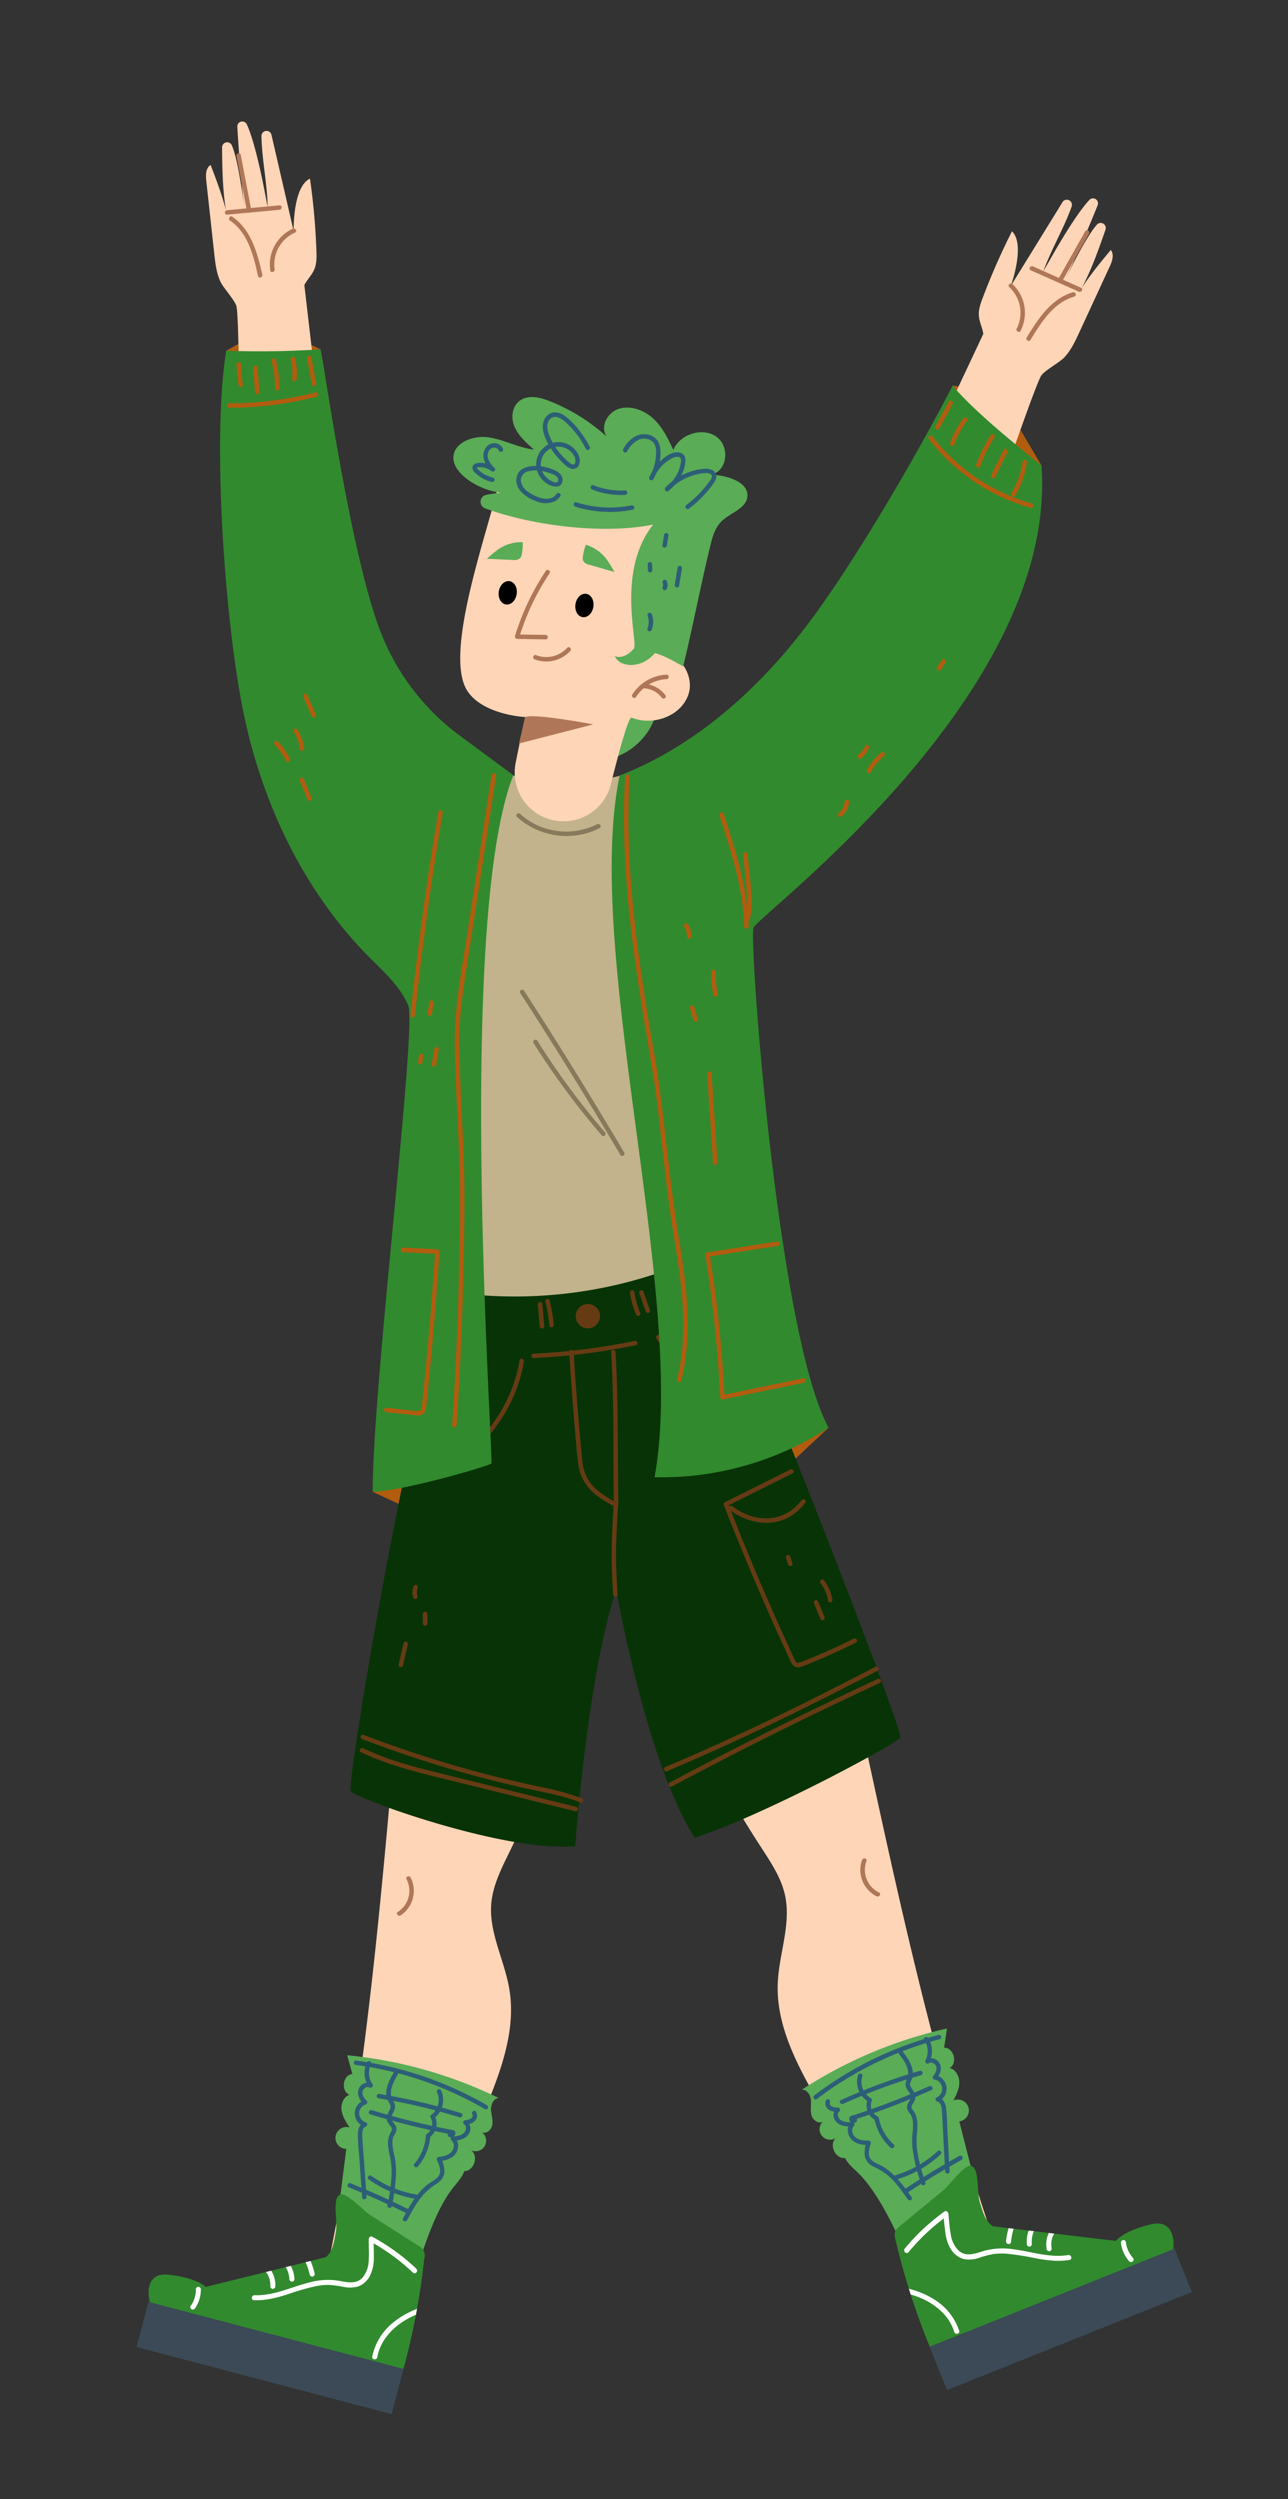 <?xml version="1.0" encoding="UTF-8"?> <svg xmlns="http://www.w3.org/2000/svg" xmlns:xlink="http://www.w3.org/1999/xlink" id="Слой_1" data-name="Слой 1" viewBox="0 0 548.93 1065"><rect x="0" y="0" width="548.93" height="1065" fill="#333333" stroke="none"/><defs><style>.cls-1{fill:none;}.cls-2{fill:#b25c0f;}.cls-3{fill:#fed5b7;}.cls-4{fill:#af7758;}.cls-5{fill:#5aac57;}.cls-6{fill:#318a2e;}.cls-7{fill:#3b4a56;}.cls-8{clip-path:url(#clip-path);}.cls-9{fill:#fff;}.cls-10{fill:#2d5e77;}.cls-11{fill:#c2b38c;}.cls-12{fill:#083306;}.cls-13{fill:#663b14;}.cls-14{clip-path:url(#clip-path-2);}.cls-15{fill:#87795b;}</style><clipPath id="clip-path"><path class="cls-1" d="M138.86,961.89c3.17-2.62,3.62-7.2,4.35-11.24s-1.92-14.84,2.13-15.53c2.74-.47,10,7.25,12.35,8.74l20.76,13.23a4.49,4.49,0,0,1,2.33,5.61,298.09,298.09,0,0,1-8.84,46.83l-108-28S60,967.88,72.27,969.38s15.32,5.18,15.32,5.18Z"></path></clipPath><clipPath id="clip-path-2"><path class="cls-1" d="M423.19,948.71c-3.48-2.2-4.48-6.69-5.71-10.62s.08-15-4-15.15c-2.77-.13-9,8.43-11.18,10.2l-19,15.69a6.16,6.16,0,0,0-1.59,1.71c-.66,1.25-.36,2.77,0,4.14a300.57,300.57,0,0,0,14.55,45.39L500,959s2.17-14.05-9.82-11.05-14.56,7-14.56,7Z"></path></clipPath></defs><polygon class="cls-2" points="353.1 608.41 306.1 652.34 196.96 653.47 158.85 635.73 239.11 604.59 353.1 608.41"></polygon><path class="cls-3" d="M173.71,685.08c-9.66,96.93-14.37,186.09-34.17,281.46-.68,3.29-11.37,14.26-9.48,17s5.32,3.54,8.49,4.19c9.61,2,15.32.81,24.94,2.78C176.3,959.69,193,932,205.84,901.09c7-17,14.25-35.09,11.26-53.24-2-12.4-8.8-24.18-7.72-36.7.68-7.83,4.38-15,7.82-22.09a436.6,436.6,0,0,0,38-118.41A190.39,190.39,0,0,1,203,638.48Z"></path><path class="cls-4" d="M175,800.08a12.55,12.55,0,0,1-4.27,16.16c-1,.64-2.19-.86-1.15-1.51a10.69,10.69,0,0,0,3.67-13.92c-.59-1.07,1.17-1.79,1.75-.73Z"></path><path class="cls-5" d="M144.5,940.09q1.53-12.18,3.08-24.35A4.67,4.67,0,1,1,149,906.6c-1.51-2.24-3-4.58-3.42-7.26s.81-5.77,3.35-6.69c-3.82-1.47-2.84-8.47,1.24-8.83q-1.1-4-2.2-8a188.5,188.5,0,0,1,64.61,18.24c-2.17.08-3.38,2.68-3.31,4.85s.89,4.33.56,6.49-2.64,4.25-4.54,3.19a4.49,4.49,0,0,1-4.52,7.72c3.36,2.39,1.26,8.91-2.87,8.88-.92,2.51-2.74,4.56-4.43,6.63-8,9.77-13.67,28-17.18,40.11-9.33-5.39-19.21-17.21-28.93-21.86Z"></path><path class="cls-6" d="M138.86,961.89c3.17-2.62,3.62-7.2,4.35-11.24s-1.92-14.84,2.13-15.53c2.74-.47,10,7.25,12.35,8.74l20.76,13.23a4.49,4.49,0,0,1,2.33,5.61,298.09,298.09,0,0,1-8.84,46.83l-108-28S60,967.88,72.27,969.38s15.32,5.18,15.32,5.18Z"></path><polygon class="cls-7" points="63.16 981.32 58.2 1000.16 166.9 1028.75 171.97 1009.49 62.73 980.76 63.16 981.32"></polygon><g class="cls-8"><path class="cls-9" d="M176.06,968.53a86.66,86.66,0,0,0-18.3-13.35l1.46-1.15c0,2.7.15,5.41.1,8.11a17.16,17.16,0,0,1-1.48,7.32,9.42,9.42,0,0,1-5,4.82,12.54,12.54,0,0,1-6.38.26,44.36,44.36,0,0,0-6.39-.84,27.41,27.41,0,0,0-5.85.61,116,116,0,0,0-12.12,3.55c-4.5,1.4-9.09,2.55-13.84,2.36-1.39-.05-1.13-2.19.25-2.14,8,.31,15.4-3.41,23-5.35a30.21,30.21,0,0,1,11.58-1c4,.55,8.63,2.23,11.65-1.42a12.11,12.11,0,0,0,2.4-7.22c.18-2.92,0-5.88,0-8.8,0-.7.66-1.59,1.46-1.15a88.48,88.48,0,0,1,18.8,13.63c1,.94-.29,2.67-1.29,1.72Z"></path><path class="cls-9" d="M115.21,974.18a9.35,9.35,0,0,0-3.68-7.87,1.08,1.08,0,0,1,1.29-1.72,11.56,11.56,0,0,1,4.52,9.84,1.07,1.07,0,0,1-1.19.94,1.09,1.09,0,0,1-.94-1.19Z"></path><path class="cls-9" d="M123.35,971.39a11.34,11.34,0,0,0-3.93-8.13,1.1,1.1,0,0,1-.21-1.51,1.08,1.08,0,0,1,1.5-.21,13.42,13.42,0,0,1,4.77,9.54,1.11,1.11,0,0,1-.91,1.22,1.09,1.09,0,0,1-1.22-.91Z"></path><path class="cls-9" d="M132,969.32a26.81,26.81,0,0,0-4-9.29,1.07,1.07,0,1,1,1.7-1.31A29.33,29.33,0,0,1,134.13,969a1.08,1.08,0,0,1-2.13.31Z"></path><path class="cls-9" d="M81.38,982.51a12,12,0,0,0,2.08-7,1.09,1.09,0,0,1,1.19-1,1.11,1.11,0,0,1,.95,1.19,13.94,13.94,0,0,1-2.5,8,1.08,1.08,0,1,1-1.72-1.29Z"></path><path class="cls-9" d="M158.65,1004.25a25,25,0,0,1,9.17-14.72c4.79-3.91,10.62-6.22,16.53-7.85,3.47-.95,7-1.68,10.51-2.4,1.36-.28,1.66,1.85.31,2.13-11.11,2.28-23.46,4.94-30.62,14.59a20.24,20.24,0,0,0-3.76,8.5c-.24,1.36-2.38,1.12-2.14-.25Z"></path></g><path class="cls-10" d="M158.1,879.66a8.43,8.43,0,0,0,.71,8.59,1,1,0,0,1-1.34,1.33c-1-.63-2.37.27-2.79,1.2-.69,1.54.4,3.33,1.52,4.35a1,1,0,0,1-.22,1.62,4,4,0,0,0,0,7.69,1,1,0,0,1,0,1.75c-1.66.54-1.66,2.82-1.58,4.26.15,2.85.4,5.7.6,8.55q.62,8.58,1.22,17.17c.09,1.22-1.8,1.46-1.88.24q-.68-9.37-1.34-18.75a79.62,79.62,0,0,1-.5-8.44c.07-1.92.73-4.12,2.75-4.79v1.76a5.89,5.89,0,0,1,0-11.19c-.07.54-.15,1.08-.22,1.63-1.86-1.69-3.28-4.54-1.9-7a4,4,0,0,1,5.5-1.59l-1.33,1.33a10.36,10.36,0,0,1-.94-10.5c.53-1.1,2.28-.35,1.74.75Z"></path><path class="cls-10" d="M169.54,884.08c-1.93,3.2-4.2,7.41-2.09,11a5.05,5.05,0,0,1,.93,2.45,5.2,5.2,0,0,1-.56,2.25c-.57,1.25-1.61,2.57-.74,3.92s2.15,2.36,1.87,4.09a10.32,10.32,0,0,1-1.16,2.5,6.88,6.88,0,0,0-.55,2.79,25.58,25.58,0,0,0,.83,5.49,34,34,0,0,1,.73,6.28A74.59,74.59,0,0,1,167,940.08c-.23,1.2-2.11.93-1.88-.27a78.58,78.58,0,0,0,1.79-13.73,32.32,32.32,0,0,0-.64-6.73,35.6,35.6,0,0,1-.92-5.62,9.47,9.47,0,0,1,1.29-5.25,1.68,1.68,0,0,0,.06-2.08,23.36,23.36,0,0,1-1.48-2.06c-.79-1.51-.27-3,.44-4.44a6.26,6.26,0,0,0,.79-2c.12-.93-.56-1.67-1-2.45-2.18-4.17.39-9,2.55-12.57.63-1,2.13.13,1.5,1.16Z"></path><path class="cls-10" d="M171.75,945.34c2.46-4.66,5-9.4,8.88-13.07a21,21,0,0,1,3-2.35,13.25,13.25,0,0,0,3.08-2.32c1.74-2.11.46-5-.52-7.17a1,1,0,0,1,.76-1.3c2-.18,4.33-.68,5.65-2.37,1-1.3,1.21-3.5-.2-4.59a1,1,0,0,1,.47-1.69c1.7-.17,3.83-.37,5-1.74.72-.82,1.15-2.72,0-3.39a1,1,0,0,1,.26-1.81,5.93,5.93,0,0,0,2.6-.79c.47-.35,1-1.12.6-1.71-.67-1,.84-2.18,1.5-1.16a3.15,3.15,0,0,1-.29,3.76c-1,1.23-2.67,1.55-4.18,1.78.09-.6.17-1.21.26-1.81a4.06,4.06,0,0,1,1.21,5.65c-1.34,2.34-4.3,2.86-6.75,3.1.15-.56.31-1.12.46-1.69,2.06,1.61,2.17,4.61.88,6.74-1.49,2.47-4.56,3.36-7.27,3.6.26-.43.51-.87.76-1.31a12.21,12.21,0,0,1,1.49,6.12,6.56,6.56,0,0,1-3.31,4.74,28.25,28.25,0,0,0-5,4,33.31,33.31,0,0,0-3.87,5c-1.35,2.11-2.53,4.32-3.69,6.53-.57,1.08-2.32.34-1.75-.75Z"></path><path class="cls-10" d="M188,890.83a9.81,9.81,0,0,1-3.07,11.9l.18-1.33a7.16,7.16,0,0,1-2.08,9.45l.36-.62a22.57,22.57,0,0,1-5.29,13c-.79.94-2.29-.23-1.5-1.16a20.75,20.75,0,0,0,4.78-10.71,12.59,12.59,0,0,1,.13-1.39c.12-.51.5-.68.87-1a4.92,4.92,0,0,0,1.37-1.85,5.2,5.2,0,0,0-.15-4.57,1,1,0,0,1,.18-1.33,7.91,7.91,0,0,0,2.47-9.67c-.53-1.1,1.23-1.82,1.75-.72Z"></path><path class="cls-10" d="M158.51,899.24a331.93,331.93,0,0,0,33.17,8.24c.64.13,1.66.13,2.11.65a1.5,1.5,0,0,1,.2,1.51,2,2,0,0,1-2.63,1c-1.05-.59-.32-2.35.75-1.75,0,0,.12.07.1,0s0,0,0,0a.8.8,0,0,0,0,.4l.61.36A339.26,339.26,0,0,1,157.76,901c-1.16-.36-.41-2.1.75-1.75Z"></path><path class="cls-10" d="M161.38,892.27a255.25,255.25,0,0,1,35.16,8.24c1.16.36.41,2.1-.75,1.74a252.91,252.91,0,0,0-34.68-8.1,1,1,0,0,1,.27-1.88Z"></path><path class="cls-10" d="M151.61,878.07a150.77,150.77,0,0,1,44.36,13q5.88,2.76,11.5,6c1.05.61.31,2.36-.75,1.74a149.3,149.3,0,0,0-42.59-16.65q-6.34-1.4-12.79-2.25a1,1,0,0,1,.27-1.88Z"></path><path class="cls-10" d="M149.4,930.36q12.84,5.21,25.25,11.36c1.09.54.35,2.29-.75,1.74q-12.4-6.15-25.25-11.36c-1.13-.45-.38-2.2.75-1.74Z"></path><path class="cls-10" d="M158.33,927.23a45.23,45.23,0,0,0,19.11,7.92,1,1,0,0,1-.28,1.88,47.25,47.25,0,0,1-20-8.31c-1-.71.18-2.21,1.17-1.49Z"></path><polygon class="cls-2" points="136.64 148.88 115.38 138.84 96.42 149.46 112.01 151.41 136.64 148.88"></polygon><polygon class="cls-2" points="443.91 198.44 425.68 167.55 406.02 164.28 416.99 184.51 443.91 198.44"></polygon><path class="cls-3" d="M137.37,187.29c-7.77,3.4-19.78,8.06-28.2,7-2.26-.28-4.73-.87-6-2.74-1-1.43-1-3.28-1.05-5-.09-7.92-.26-53.18-1.42-56.31-1.05-2.84-5.54-7.55-6.79-10.3-1.71-3.73-2.17-7.89-2.61-12L87.92,77.15c-.27-2.49-.29-5.52,1.83-6.86,3.27,8.38,6.38,17,7.7,24.59-2.55-9.37-2.74-22.39-2.8-32.1a2.17,2.17,0,0,1,4.16-.84c3.16,7.27,5.52,28.63,5.52,28.63s-2-16.06-3.19-36.56a2.13,2.13,0,0,1,4.06-1c4.74,10.44,8.9,36.18,8.87,35-.2-9.79-2.43-20-2.64-29.83V58a2.16,2.16,0,0,1,4.27-.52l9.41,40.8c.08-.06-.39-18.69,7-22.15A290.1,290.1,0,0,1,134.86,107c.09,2.62.13,5.34-.89,7.76s-3,4.34-4.26,6.69Z"></path><path class="cls-4" d="M124.77,97.47a16.76,16.76,0,0,0-9.56,17.81c.2,1.2,2,.69,1.83-.51a14.87,14.87,0,0,1,8.69-15.66c1.12-.49.16-2.12-1-1.64Z"></path><path class="cls-4" d="M96.78,91.48l22.36-2.08c1.21-.12,1.22-2,0-1.9L96.78,89.58c-1.21.12-1.22,2,0,1.9Z"></path><path class="cls-4" d="M100.76,66.49l4.47,23.43c.23,1.2,2.06.69,1.83-.51Q104.82,77.69,102.6,66c-.23-1.2-2.06-.69-1.84.51Z"></path><path class="cls-4" d="M98.05,94c7.71,5.29,10,15,11.91,23.59.27,1.19,2.1.69,1.83-.5-2.07-9.13-4.6-19.12-12.79-24.73-1-.69-2,1-1,1.64Z"></path><path class="cls-3" d="M390.91,202.19c6.28,5.7,16.18,14,24.48,15.66,2.24.45,4.77.68,6.59-.69,1.38-1,2-2.77,2.59-4.4,2.62-7.48,17.24-50.31,19.34-52.91,1.9-2.36,7.66-5.38,9.73-7.59,2.8-3,4.57-6.78,6.29-10.5l13-28.14c1.06-2.27,2.05-5.14.47-7.09-5.77,6.9-11.46,14-15.16,20.84,5.41-8.06,9.75-20.33,12.91-29.51a2.16,2.16,0,0,0-3.66-2.13c-5.33,5.88-14.39,25.36-14.39,25.36s7.07-14.56,14.71-33.62a2.14,2.14,0,0,0-3.52-2.29c-7.82,8.39-20,31.44-19.58,30.3,3.32-9.21,8.72-18.21,12-27.42l0-.08a2.16,2.16,0,0,0-3.87-1.86l-22,35.66c0-.09,6.34-17.59.45-23.22a290.78,290.78,0,0,0-12.47,28.37c-.93,2.45-1.83,5-1.64,7.63s1.5,5.09,1.9,7.71Z"></path><path class="cls-4" d="M430.16,122.39A14.86,14.86,0,0,1,433.31,140c-.57,1.08,1.06,2,1.64,1a16.77,16.77,0,0,0-3.45-19.93c-.9-.82-2.25.52-1.34,1.34Z"></path><path class="cls-4" d="M460.77,122.65l-20.53-9.12c-1.1-.49-2.07,1.14-1,1.64l20.53,9.12c1.11.49,2.08-1.14,1-1.64Z"></path><path class="cls-4" d="M462.59,98.4l-11.72,20.78a1,1,0,0,0,1.64,1q5.87-10.4,11.72-20.78a1,1,0,0,0-1.64-1Z"></path><path class="cls-4" d="M457.55,124.46c-9.53,2.7-15.12,11.42-20,19.39-.64,1,1,2,1.64,1,4.58-7.52,9.83-16,18.85-18.51a1,1,0,0,0-.51-1.83Z"></path><path class="cls-11" d="M208.67,558.45A388.41,388.41,0,0,0,299.21,560c3.55-61.05-.59-154.52-7.15-215.32-.17-1.53-.4-3.2-1.52-4.25S284,329.16,282.66,329c-15.91-1.76-27.83,6.57-43.74,4.82-2.32-.25-4.76-.5-6.94.35-2.35.92-15.55-5.78-17.14-3.83-15.61,19.18-20.09,47.82-26.75,71.63-2.78,10-3.83,20.39-4.19,30.75-1.07,31.32,6.8,95,18,124.26Z"></path><path class="cls-3" d="M354.46,678.32c21.54,95,37.21,182.89,68.62,275.09,1.09,3.18,13,12.75,11.52,15.74s-4.84,4.17-7.92,5.21c-9.29,3.13-15.1,2.69-24.4,5.83-16.52-29-36.53-54.51-53.06-83.55-9.1-16-18.48-33.06-17.75-51.44.5-12.56,5.75-25.08,3.13-37.38-1.63-7.68-6.19-14.37-10.48-21a436.69,436.69,0,0,1-52.28-112.81,190.78,190.78,0,0,0,47.81-38.36Z"></path><path class="cls-12" d="M190.19,554.19c-18.84,63.17-42.34,205.66-40.75,209,1.48,3.08,66.37,26.5,95.71,23.5,2.32-29.71,7.95-80.85,17.46-109.09,5.58,29.69,17.24,80,33.44,105.51,28.79-9.11,86.76-40.36,87.71-42.76,1.1-2.78-52.43-141.64-81.17-206.86a191.84,191.84,0,0,1-99.88,18.27Z"></path><path class="cls-5" d="M280.48,299.39c-.89,13.08-12.83,24.44-25.92,24.68q3.1-22,6.23-44Z"></path><path class="cls-3" d="M212.94,204.28c-3.83,19.13-24.31,73.55-13.85,90,6.66,10.47,25,11.32,24.74,11.28-1.29,5.88-2.72,12.83-4,19.21a20.8,20.8,0,0,0,40.58,9.15c3.36-13.48,7.46-28.65,8.79-28.11,9.08,3.7,21.21-.63,24.24-10s-6.34-20.73-15.79-18.1l13.5-57.35c-26.7-5.92-45.78-11.23-72.79-15.51Z"></path><path class="cls-4" d="M284.1,287.49A18.43,18.43,0,0,0,269.45,296c-.65,1,1,2,1.64,1a16.46,16.46,0,0,1,13-7.6c1.21-.05,1.22-1.95,0-1.89Z"></path><path class="cls-4" d="M283.63,296.32a11.93,11.93,0,0,0-9.13-4.88c-1.22,0-1.22,1.86,0,1.9a9.87,9.87,0,0,1,7.49,3.94,1,1,0,0,0,1.3.34,1,1,0,0,0,.34-1.3Z"></path><path class="cls-4" d="M232.59,243.32a107.19,107.19,0,0,0-13.12,27.74,1,1,0,0,0,.91,1.2l12.4.21a1,1,0,0,0,0-1.9l-12.4-.21.92,1.2a104.87,104.87,0,0,1,12.93-27.28c.68-1-1-2-1.64-1Z"></path><path class="cls-4" d="M223.83,305.58c3.56-1.72,29,3.11,29,3.11l-31.62,8.14Z"></path><path class="cls-4" d="M241.71,276.09a12.14,12.14,0,0,1-13.5,3,1,1,0,0,0-.51,1.84,14,14,0,0,0,15.35-3.52c.81-.91-.52-2.25-1.34-1.34Z"></path><path class="cls-5" d="M208.29,186.39c6.59,1,12.63,4.41,19.25,5.19-3.29-2.9-6.68-6-8.32-9.89s-.94-9,2.78-11.26,8.61-1,12.7.69A80.49,80.49,0,0,1,258.52,186c-2.9-4.3.44-10.46,5.56-11.89s10.86.91,14.65,4.56,6.06,8.42,8.24,13.07c2.56-6.37,11.78-9.79,17.93-5.92s5.45,14.4-1.49,16.43c6.78.42,15.9,3.26,15.08,9.56-.66,5-7.24,6.72-10.93,10.3-2.94,2.86-4,6.95-4.93,10.84-3.95,16.29-7.5,34.68-11.45,51-3.63-1.9-7.89-4.57-12.08-5.64l-.28.33c-3.12,3.63-8.31,5.73-12.86,4.26a6.08,6.08,0,0,1-3.95-3.29c2.91,1.17,6.16-.82,8.13-3.25s-7.67-32.68,8.23-52.83c-20.36,4.19-50.51.81-71.54-6.86a3,3,0,0,1,.34-5.77,43.9,43.9,0,0,1,6.39-.89,31.35,31.35,0,0,1-14.7-6c-3.05-2.33-5.77-5.61-5.63-9.25C193.47,188.56,201.7,185.43,208.29,186.39Z"></path><path d="M245.27,257.4c-.45,2.74.88,5.24,3,5.58s4.15-1.6,4.6-4.34-.88-5.24-3-5.58S245.72,254.66,245.27,257.4Z"></path><path d="M212.59,252c-.45,2.74.88,5.24,3,5.58s4.15-1.6,4.6-4.34-.88-5.24-3-5.58S213,249.3,212.59,252Z"></path><path class="cls-5" d="M211.76,234.54c-1.48,1.12-2.9,2.32-4.26,3.58l11.18.5a3.78,3.78,0,0,0,3-.75,3.43,3.43,0,0,0,.7-1.69,22,22,0,0,0,.39-5.12A17,17,0,0,0,211.76,234.54Z"></path><path class="cls-5" d="M259,239c1,1.53,2,3.12,2.89,4.75l-10.76-3.1a3.78,3.78,0,0,1-2.6-1.66,3.44,3.44,0,0,1-.12-1.83,21.94,21.94,0,0,1,1.27-5A17,17,0,0,1,259,239Z"></path><path class="cls-10" d="M293.52,216.84a49.38,49.38,0,0,0,6.9-6.26q1.56-1.72,2.94-3.59c.89-1.19,2-2.56,1.93-4.14-.18-2.69-3.29-3.26-5.45-3.06a26,26,0,0,0-8.38,2.29,25.64,25.64,0,0,0-7.86,5.67c-.7.75.25,2.16,1.16,1.49,4-3,7.15-7.88,7.38-13,.12-2.61-2-3.81-4.39-3.44s-4.44,2-6.13,3.53a19.81,19.81,0,0,0-4.93,7.16c-.42,1,1.21,1.65,1.73.73a22.72,22.72,0,0,0,2.67-7.18,16.82,16.82,0,0,0,0-7.37c-1.26-4.48-6.51-5.72-10.34-3.72a13,13,0,0,0-5.12,5.44c-.59,1.07,1.05,2,1.64,1a10.64,10.64,0,0,1,5-5,5.6,5.6,0,0,1,5.84.82c1.87,1.74,1.61,5,1.33,7.26a20.88,20.88,0,0,1-2.65,7.85l1.74.73a17,17,0,0,1,8.21-8.94c1.36-.6,3.61-.9,3.51,1.18a14.47,14.47,0,0,1-1.81,5.94,16.23,16.23,0,0,1-4.63,5.42l1.15,1.49A24,24,0,0,1,297.59,202a15,15,0,0,1,3.4-.4c.74,0,1.9.16,2.28.9.56,1.09-.87,2.58-1.46,3.38-.8,1.07-1.66,2.11-2.55,3.11a46.62,46.62,0,0,1-6.7,6.17c-1,.72,0,2.37,1,1.64Z"></path><path class="cls-10" d="M288.8,241.81c-.4,2.45-.81,4.9-1.21,7.34a1,1,0,0,0,.67,1.17.94.94,0,0,0,1.16-.66q.61-3.67,1.21-7.34a1,1,0,0,0-.66-1.17,1,1,0,0,0-1.17.66Z"></path><path class="cls-10" d="M282.42,248.5l.05.11-.09-.22a3,3,0,0,1,.2.78l0-.25a3.66,3.66,0,0,1,0,.81l0-.25a3.25,3.25,0,0,1-.2.74l.1-.23s0,0,0,.08a.94.94,0,0,0,1.07,1.39.92.92,0,0,0,.57-.43,4,4,0,0,0,0-3.49,1,1,0,0,0-.57-.44,1,1,0,0,0-1.17.67,1,1,0,0,0,.1.73Z"></path><path class="cls-10" d="M276.06,240.46c0,.84.06,1.69.08,2.53a1,1,0,0,0,.28.67A.95.95,0,0,0,278,243c0-.84-.05-1.69-.08-2.53a1,1,0,0,0-.28-.67.95.95,0,0,0-1.62.67Z"></path><path class="cls-10" d="M283.05,227.8l-.72,4.4a1,1,0,0,0,.66,1.17,1,1,0,0,0,1.17-.66l.72-4.41a.95.95,0,0,0-1.83-.5Z"></path><path class="cls-10" d="M276,262.31a9,9,0,0,1,.38,1.44,8.69,8.69,0,0,1,.09,1.33,7.5,7.5,0,0,1-.55,2.76,1,1,0,0,0,.66,1.17,1,1,0,0,0,1.17-.66,9.55,9.55,0,0,0,.08-6.54,1,1,0,0,0-1.17-.67,1,1,0,0,0-.66,1.17Z"></path><path class="cls-10" d="M269.13,215.37a47.26,47.26,0,0,1-23.46-1.3c-1.16-.37-1.66,1.47-.5,1.83a49.13,49.13,0,0,0,24.46,1.3c1.2-.24.69-2.07-.5-1.83Z"></path><path class="cls-10" d="M266.41,209a32.19,32.19,0,0,1-13.52-2.22c-1.14-.44-1.64,1.39-.51,1.84a33.6,33.6,0,0,0,14,2.28c1.22-.06,1.22-2,0-1.9Z"></path><path class="cls-10" d="M214.46,191.39a4,4,0,0,0-3.52-2.5,4.42,4.42,0,0,0-4.07,2.15c-2.12,3.41,0,7.27,2.59,9.69l1.34-1.35a10,10,0,0,0-5.24-2.13c-1.44-.14-3.77,0-4.19,1.76a2.58,2.58,0,0,0,1,2.35,15.19,15.19,0,0,0,2.09,1.74,15,15,0,0,0,5.16,2.27c1.18.27,1.69-1.56.5-1.84a12.8,12.8,0,0,1-6.79-3.92l-.16-.19s0,.09,0,0,.47-.23.63-.26a6,6,0,0,1,1.89,0,7.67,7.67,0,0,1,3.7,1.56c.93.73,2.26-.49,1.34-1.35-1.8-1.69-3.59-4.15-2.61-6.74a2.7,2.7,0,0,1,2.15-1.85,2.18,2.18,0,0,1,2.29,1.1,1,1,0,0,0,1.17.67,1,1,0,0,0,.66-1.17Z"></path><path class="cls-10" d="M251.3,190.32a43.4,43.4,0,0,0-4.63-7.14,31.13,31.13,0,0,0-6-6c-2.13-1.51-4.93-2.18-7.12-.4s-2.52,4.61-2,7.14a23.4,23.4,0,0,0,3.54,7.63,30.91,30.91,0,0,0,5.23,6.07,7.77,7.77,0,0,0,3.36,2.19,2.68,2.68,0,0,0,2.74-1.12c1.23-1.76.63-4.17-.44-5.85a9.45,9.45,0,0,0-16.81,8.46,10.19,10.19,0,0,0,4.6,5.17c2,1,5,1.72,5.84-1,.77-2.55-1.37-4.33-3.47-5.19a20.85,20.85,0,0,0-8.59-1.73c-2.55.11-5.64.88-6.88,3.37a6.77,6.77,0,0,0,.88,7,15.32,15.32,0,0,0,6.56,4.5,10,10,0,0,0,8,.34,6.32,6.32,0,0,0,2.68-2.26c.69-1-.95-2-1.64-1-2.67,3.91-8.53,1.39-11.59-.57a7.12,7.12,0,0,1-3.49-4.56,3.8,3.8,0,0,1,2.79-4.43,13.1,13.1,0,0,1,7.08,0,27.35,27.35,0,0,1,3.3,1,5.06,5.06,0,0,1,2.34,1.5,1.64,1.64,0,0,1,.08,1.87c-.54.66-1.86,0-2.48-.24a8.25,8.25,0,0,1-3.94-3.84,7.63,7.63,0,0,1,2.51-9.56,7.5,7.5,0,0,1,9.64.93c1.1,1.1,2.14,2.74,1.79,4.37-.51,2.37-3-.2-3.85-1a28.51,28.51,0,0,1-7.26-10.46c-.85-2.19-1.42-5,.34-6.89s4.3-.64,6,.75a38.44,38.44,0,0,1,9.28,11.93c.56,1.08,2.2.12,1.64-1Z"></path><path class="cls-13" d="M272.44,551c.91,2.61,1.83,5.22,2.74,7.82a1,1,0,0,0,1.17.67,1,1,0,0,0,.66-1.17q-1.36-3.92-2.74-7.82a1,1,0,0,0-1.17-.67,1,1,0,0,0-.66,1.17Z"></path><path class="cls-13" d="M268.48,551a38.49,38.49,0,0,0,2.57,9.11,1,1,0,0,0,1.17.66,1,1,0,0,0,.66-1.16,38.44,38.44,0,0,1-2.57-9.12.94.94,0,0,0-1.16-.66,1,1,0,0,0-.67,1.17Z"></path><path class="cls-13" d="M232.37,554.5a56.12,56.12,0,0,1,1.71,10.06.95.95,0,1,0,1.89,0A59.08,59.08,0,0,0,234.2,554a1,1,0,0,0-1.83.51Z"></path><path class="cls-13" d="M229.21,555.78q.4,4.72.83,9.43a1,1,0,0,0,.94.95,1,1,0,0,0,1-.95q-.41-4.71-.83-9.43a1,1,0,0,0-.94-.95,1,1,0,0,0-.95.95Z"></path><path class="cls-13" d="M260.48,576.23c1,16.85.93,33.73,1,50.6q0,7.21.16,14.44c.47-.28.95-.55,1.43-.82a41.58,41.58,0,0,1-9.39-6.21,17.54,17.54,0,0,1-5.3-10.23c-.39-2.51-.55-5.07-.79-7.6s-.46-5-.68-7.54c-.46-5.13-.87-10.27-1.26-15.41q-.65-8.65-1.17-17.32c-.07-1.21-2-1.22-1.9,0q1,15.92,2.34,31.79c.46,5.2.82,10.44,1.49,15.62a19.65,19.65,0,0,0,5,11.09c3,3.22,6.87,5.42,10.7,7.45a1,1,0,0,0,1.43-.82c-.29-16.88-.1-33.75-.59-50.62q-.21-7.21-.61-14.42c-.07-1.22-2-1.22-1.9,0Z"></path><path class="cls-13" d="M270.54,571.4A278.68,278.68,0,0,1,237,576.22c-3.2.26-6.4.46-9.6.62-1.22,0-1.23,1.95,0,1.89a281.83,281.83,0,0,0,34-3.69c3.21-.54,6.42-1.15,9.61-1.81,1.2-.24.69-2.07-.5-1.83Z"></path><path class="cls-13" d="M261.48,641.39c-.44,9.2-1.07,18.37-.71,27.58.14,3.5.33,7,.52,10.5.06,1.21,2,1.22,1.9,0-.29-5.32-.61-10.64-.67-16,0-3.87.13-7.74.33-11.61q.27-5.25.53-10.5c.05-1.22-1.85-1.22-1.9,0Z"></path><path class="cls-13" d="M374,715.52q-17.54,8.13-34.9,16.63t-34.39,17.33q-9.68,5-19.3,10.14c-1.08.57-.12,2.21,1,1.64q17.06-9.1,34.31-17.82t34.55-17q9.84-4.71,19.73-9.29c1.11-.51.14-2.15-1-1.64Z"></path><path class="cls-13" d="M247.75,766.23a113.21,113.21,0,0,0-18-4.87q-9.27-2-18.46-4.25-18.31-4.61-36.26-10.6-10.14-3.39-20.13-7.23c-1.14-.44-1.64,1.4-.51,1.83q17.71,6.79,35.91,12.21t36.6,9.37c6.87,1.48,13.81,2.8,20.38,5.37,1.14.44,1.63-1.39.5-1.83Z"></path><circle class="cls-13" cx="250.55" cy="560.86" r="5.18" transform="translate(-277.98 247.83) rotate(-35.29)"></circle><path class="cls-13" d="M221.44,579.66a63,63,0,0,1-11.27,26.76,66.1,66.1,0,0,1-21.72,19.18,60.59,60.59,0,0,1-15.32,5.87c-1.19.28-.68,2.11.51,1.83a64.74,64.74,0,0,0,26.56-13.44,67.91,67.91,0,0,0,18.14-23.65,62.62,62.62,0,0,0,4.93-16c.19-1.2-1.64-1.71-1.83-.51Z"></path><path class="cls-13" d="M279.75,570.25a88,88,0,0,0,16.61,19.64A89.51,89.51,0,0,0,317.88,604a88.49,88.49,0,0,0,13.59,5,1,1,0,0,0,.51-1.83A86.09,86.09,0,0,1,309,597a87.93,87.93,0,0,1-19.14-16.27,85.35,85.35,0,0,1-8.49-11.44c-.64-1-2.28-.08-1.64,1Z"></path><path class="cls-6" d="M263.79,330.59c31.11-12,57.13-34.8,77.71-61S390.79,193.94,406,164.29c8.66,10.56,27.3,25.51,37.89,34.15,6.92,97.47-120.34,191.07-122.76,196.91-2,4.85,10.25,173,32,213.06a130.93,130.93,0,0,1-74.17,21.1c14-76.58-30.49-222.69-14.9-299Z"></path><path class="cls-6" d="M161.48,267.36c-12.43-34.08-22.8-108.76-24.84-118.48q-20.08,1.29-40.23.58c-6.25,38.38-.38,118.4,7.82,156.41S130,380.31,157.4,407.94c6.26,6.31,13.18,12.41,16.6,20.61,3.76,9-15.4,164.06-15.15,207.18,13.92-.52,49.39-11,50.55-12.06S194,393.22,218.78,330.34l-24-17.72A100.14,100.14,0,0,1,161.48,267.36Z"></path><path class="cls-2" d="M266.43,331.05c-1.21,21-.06,42.06,2.29,62.95s5.91,41.59,9.38,62.31c1.79,10.65,2.83,21.45,4.1,32.16,1.3,11,2.41,22.13,4.17,33.1,3.11,19.47,6.79,39.27,3.64,59-.39,2.48-.9,4.95-1.51,7.4a1,1,0,0,0,1.83.5c4.94-19.83,2.35-40.39-.93-60.25-1.89-11.45-3.31-22.92-4.68-34.44-1.38-11.71-2.63-23.45-4.34-35.12-1.22-8.32-2.79-16.6-4.14-24.9-1.71-10.54-3.32-21.1-4.66-31.69-2.64-20.94-4.26-42.06-3.6-63.17.08-2.62.2-5.23.35-7.85.07-1.22-1.83-1.22-1.9,0Z"></path><path class="cls-2" d="M209.52,330.19q-5.07,33.13-10.16,66.28c-2.54,16.54-5.85,33.19-5.54,50,.24,13.15,1,26.29,1.61,39.43.71,15.4.62,30.78.38,46.2q-.52,33.54-2.57,67c-.17,2.75-.35,5.51-.53,8.26-.08,1.22,1.82,1.22,1.9,0q2.22-33.33,2.94-66.75c.36-16.75.71-33.53,0-50.27-.57-13.07-1.32-26.15-1.7-39.23-.14-4.63-.34-9.31,0-13.94.69-10.84,2.54-21.6,4.19-32.32q5.06-33,10.12-66l1.26-8.18c.18-1.2-1.65-1.71-1.84-.51Z"></path><path class="cls-2" d="M186.81,345.9q-2.85,16.83-5.28,33.73t-4.47,33.94q-1.14,9.56-2.15,19.14c-.12,1.21,1.78,1.2,1.9,0q1.78-16.9,4-33.75t4.8-33.7q1.47-9.43,3.06-18.85c.2-1.2-1.63-1.71-1.83-.51Z"></path><path class="cls-2" d="M306.58,347.37c4,12.06,7.86,24.24,9.67,36.84a95.19,95.19,0,0,1,.92,10.67c0,1.21,1.94,1.22,1.9,0-.38-12.86-3.56-25.43-7.33-37.66-1.07-3.46-2.19-6.91-3.33-10.35-.38-1.16-2.21-.66-1.83.5Z"></path><path class="cls-2" d="M316.73,364.1c.41,4.59,1,9.15,1.38,13.74s.68,9.2-.38,13.59c-.29,1.18,1.54,1.69,1.83.5,1.09-4.48.8-9.29.47-13.85s-1-9.31-1.4-14c-.11-1.21-2-1.22-1.9,0Z"></path><path class="cls-2" d="M134.59,167.18a149.1,149.1,0,0,1-37.14,4.7,1,1,0,0,0,0,1.9A151.32,151.32,0,0,0,135.1,169a1,1,0,0,0-.51-1.83Z"></path><path class="cls-2" d="M130.85,152.75l2.07,11.11a.95.95,0,0,0,1.83-.51l-2.07-11.11a1,1,0,0,0-1.16-.66,1,1,0,0,0-.67,1.17Z"></path><path class="cls-2" d="M123.82,153a24.38,24.38,0,0,1,.66,8.55,1,1,0,0,0,1,.94,1,1,0,0,0,.95-.94,26,26,0,0,0-.73-9.05,1,1,0,0,0-1.83.5Z"></path><path class="cls-2" d="M115.7,153.71a45.14,45.14,0,0,1,1.47,12,1,1,0,0,0,1.9,0,47.33,47.33,0,0,0-1.54-12.53,1,1,0,0,0-1.83.51Z"></path><path class="cls-2" d="M107.87,156.83l.81,10.23a1,1,0,0,0,.95.95,1,1,0,0,0,1-.95l-.81-10.23a1,1,0,0,0-1-1,1,1,0,0,0-.95,1Z"></path><path class="cls-2" d="M100.85,155a62,62,0,0,0,.83,9.22,1,1,0,0,0,1.17.66,1,1,0,0,0,.67-1.17,57.77,57.77,0,0,1-.77-8.71,1,1,0,0,0-1.9,0Z"></path><path class="cls-2" d="M440,214.65a81.72,81.72,0,0,1-34.95-20.09,80.34,80.34,0,0,1-7.58-8.49,1,1,0,0,0-1.3-.34,1,1,0,0,0-.34,1.3,83.31,83.31,0,0,0,43.66,29.45,1,1,0,0,0,.51-1.83Z"></path><path class="cls-2" d="M435.8,196.68a35.51,35.51,0,0,1-4.87,13.71,1,1,0,0,0,1.64,1,37,37,0,0,0,5.06-14.16A1,1,0,0,0,437,196a1,1,0,0,0-1.17.66Z"></path><path class="cls-2" d="M427.75,191.71l-5.31,10.67c-.54,1.09,1.09,2.05,1.64,1l5.31-10.66c.54-1.09-1.1-2.06-1.64-1Z"></path><path class="cls-2" d="M422.21,185.48A59,59,0,0,0,416,198.12c-.41,1.15,1.43,1.65,1.83.5a57.25,57.25,0,0,1,6-12.19c.67-1-1-2-1.64-1Z"></path><path class="cls-2" d="M410.63,178.18a39.79,39.79,0,0,0-5.75,10.75c-.4,1.16,1.43,1.65,1.84.51a37.87,37.87,0,0,1,5.55-10.3,1,1,0,0,0-1.64-1Z"></path><path class="cls-2" d="M404.36,171.12l-5.65,10.5c-.58,1.08,1.06,2,1.64,1l5.65-10.5c.58-1.07-1.06-2-1.64-1Z"></path><path class="cls-2" d="M331.08,529.08l-29.79,4.64c-.54.08-.73.71-.66,1.17q3.75,23.46,5.48,47.17.5,6.71.81,13.4a1,1,0,0,0,1.21.92l34.49-7.16c1.19-.25.69-2.08-.51-1.83l-34.49,7.16,1.2.91q-1.17-23.9-4.38-47.64c-.6-4.49-1.27-9-2-13.44l-.66,1.17,29.79-4.63c1.2-.19.69-2-.51-1.84Z"></path><path class="cls-2" d="M171.84,533.59l14.58.77c-.31-.32-.63-.63-.95-1q-1.08,16.46-2.51,32.89t-3.17,32.83c-.12,1.1-.22,2.23-1.57,2.23s-2.86-.27-4.27-.41l-9.32-1c-1.22-.12-1.21,1.78,0,1.9l8.54.89c1.4.15,2.79.31,4.19.44a3.83,3.83,0,0,0,3.18-.74,4.33,4.33,0,0,0,1.08-2.69c.17-1.36.29-2.72.43-4.07.3-2.87.59-5.73.88-8.6q1.69-17.11,3-34.26.76-9.72,1.4-19.43a1,1,0,0,0-1-.95l-14.58-.76c-1.22-.07-1.22,1.83,0,1.89Z"></path><path class="cls-2" d="M129.3,297.07l3.42,7.92a1,1,0,1,0,1.64-1l-3.42-7.92a1,1,0,0,0-1.3-.34,1,1,0,0,0-.34,1.3Z"></path><path class="cls-2" d="M125.07,311.68a18.66,18.66,0,0,1,2.76,7.58,1,1,0,0,0,1.17.67,1,1,0,0,0,.66-1.17,19.9,19.9,0,0,0-3-8,1,1,0,0,0-1.64,1Z"></path><path class="cls-2" d="M127.71,332.58c1.09,2.66,2.19,5.31,3.29,8a1,1,0,0,0,1.17.66.94.94,0,0,0,.66-1.16c-1.1-2.66-2.19-5.32-3.29-8a1,1,0,0,0-1.17-.67,1,1,0,0,0-.66,1.17Z"></path><path class="cls-2" d="M117,317.24a32,32,0,0,1,4.72,6.66,1,1,0,1,0,1.64-1,34.56,34.56,0,0,0-5-7.05,1,1,0,0,0-1.35,1.35Z"></path><path class="cls-2" d="M375.54,320.75a23.81,23.81,0,0,0-6,7.3,1,1,0,0,0,.34,1.3,1,1,0,0,0,1.3-.34,22.55,22.55,0,0,1,5.67-6.92,1,1,0,0,0,0-1.34,1,1,0,0,0-1.34,0Z"></path><path class="cls-2" d="M368.6,318.11c-.07.16.06-.12,0,0a1,1,0,0,0-.07.15c0,.09-.08.18-.13.27s-.18.35-.28.52a11.59,11.59,0,0,1-.68,1l0,0-.11.13-.19.23a6,6,0,0,1-.42.46,10.58,10.58,0,0,1-.93.83.93.93,0,0,0-.28.67,1,1,0,0,0,.28.67,1,1,0,0,0,.67.28,1.15,1.15,0,0,0,.68-.28,10.86,10.86,0,0,0,3.25-4.41.94.94,0,0,0-.09-.73,1,1,0,0,0-.57-.43.92.92,0,0,0-.73.09,1.12,1.12,0,0,0-.44.57Z"></path><path class="cls-2" d="M401.35,281.36l-1.94,3a1,1,0,0,0,.34,1.3,1,1,0,0,0,1.3-.34c.64-1,1.29-2,1.94-3a1,1,0,0,0-.34-1.3,1,1,0,0,0-1.3.34Z"></path><path class="cls-2" d="M359.91,341.71a1.11,1.11,0,0,1,0,.17c0,.27,0-.11,0,.05s0,.26-.07.38-.11.48-.18.72l-.12.37-.06.17s-.1.23,0,.12,0,.08,0,.09l-.09.2-.18.35q-.18.32-.39.63l-.22.32c-.08.12.08-.1,0,0l-.14.16a7.77,7.77,0,0,1-1.12,1.1,1,1,0,0,0,0,1.34,1,1,0,0,0,1.35,0,9,9,0,0,0,3.24-6.19.94.94,0,0,0-.95-.95,1,1,0,0,0-.95.95Z"></path><path class="cls-2" d="M303.17,414.16a39.34,39.34,0,0,0,.9,9.86c.27,1.19,2.1.69,1.83-.51a37.61,37.61,0,0,1-.83-9.35c.05-1.22-1.85-1.22-1.9,0Z"></path><path class="cls-2" d="M294,429.64q.81,2.53,1.63,5.07a.95.95,0,1,0,1.83-.51q-.83-2.54-1.63-5.07a1,1,0,0,0-1.17-.66,1,1,0,0,0-.66,1.17Z"></path><path class="cls-2" d="M291.78,395.24a4.67,4.67,0,0,1,.27.49l.12.24s.18.31.05.11a2.72,2.72,0,0,1,.19.5c0,.17.1.33.14.5a4.87,4.87,0,0,1,.12.52,1.45,1.45,0,0,1,.05.3c0-.17,0-.06,0,0a8.54,8.54,0,0,1,0,1.13,1,1,0,0,0,.95.95,1,1,0,0,0,1-.95,8.76,8.76,0,0,0-1.24-4.79,1,1,0,1,0-1.64,1Z"></path><path class="cls-2" d="M301.49,457.45a39.94,39.94,0,0,0,.2,4.37c.17,2.95.37,5.9.56,8.85.43,6.53.89,13.06,1.28,19.59a49.31,49.31,0,0,1,.26,5.29c-.06,1.23,1.84,1.22,1.9,0a42.4,42.4,0,0,0-.2-4.36q-.27-4.43-.57-8.85c-.43-6.53-.88-13.06-1.28-19.59a47,47,0,0,1-.25-5.3c.05-1.22-1.85-1.22-1.9,0Z"></path><path class="cls-2" d="M185.12,446.83c-.35,2.18-.71,4.35-1.07,6.53a1,1,0,0,0,.67,1.17,1,1,0,0,0,1.16-.66q.54-3.27,1.07-6.53a.95.95,0,0,0-1.83-.51Z"></path><path class="cls-2" d="M183,427.05l-.75,4.57a.95.95,0,1,0,1.83.5l.75-4.57a1,1,0,0,0-.67-1.16.94.94,0,0,0-1.16.66Z"></path><path class="cls-2" d="M178.61,449.79c-.15.87-.29,1.74-.43,2.61a1.09,1.09,0,0,0,.09.73,1,1,0,0,0,.57.43.94.94,0,0,0,1.17-.66c.14-.87.29-1.74.43-2.61a1,1,0,0,0-.1-.73.94.94,0,0,0-.57-.44,1,1,0,0,0-.73.1.92.92,0,0,0-.43.57Z"></path><path class="cls-13" d="M245.65,770l-36.72-9.06-18.36-4.53c-5.73-1.41-11.47-2.81-17.14-4.46A119.31,119.31,0,0,1,154.76,745c-1.1-.53-2.06,1.1-1,1.63,10.66,5.16,22.15,8.12,33.6,10.95l36.94,9.11,20.8,5.14c1.19.29,1.69-1.54.51-1.83Z"></path><path class="cls-13" d="M373.05,710.31q-17.19,8.94-34.56,17.53-17.16,8.43-34.57,16.28-10.05,4.53-20.19,8.81a1,1,0,1,0,1,1.64q17.83-7.55,35.39-15.79,17.3-8.12,34.34-16.77Q364.25,717,374,712c1.09-.57.13-2.21-1-1.64Z"></path><path class="cls-13" d="M349.74,674.66a16.29,16.29,0,0,1,3.18,7.5.94.94,0,0,0,1.16.66,1,1,0,0,0,.67-1.16,18.11,18.11,0,0,0-3.67-8.34,1,1,0,0,0-1.34,0,1,1,0,0,0,0,1.34Z"></path><path class="cls-13" d="M346.87,683.09l2.73,6.61a1,1,0,0,0,1.17.66,1,1,0,0,0,.66-1.17l-2.73-6.61a.95.95,0,0,0-1.83.51Z"></path><path class="cls-13" d="M335,663.88l.9,2.82a.95.95,0,0,0,1.83-.51l-.9-2.82a.95.95,0,1,0-1.83.51Z"></path><path class="cls-13" d="M180.21,687.79c0,1.34,0,2.68,0,4a1,1,0,0,0,1,1,1,1,0,0,0,.95-1c0-1.34,0-2.68,0-4a1,1,0,0,0-1-.95,1,1,0,0,0-.95.95Z"></path><path class="cls-13" d="M176.32,675.92a6.26,6.26,0,0,0-.2,4.77,1.06,1.06,0,0,0,.44.56,1,1,0,0,0,.73.1,1,1,0,0,0,.66-1.17,5.82,5.82,0,0,1-.26-.93l0-.13c0-.11,0-.09,0,0a.75.75,0,0,1,0-.21c0-.17,0-.34,0-.52s0-.32,0-.48,0,0,0,.08a.59.59,0,0,0,0-.13c0-.08,0-.16.05-.24s.08-.31.13-.47.05-.15.08-.23a.61.61,0,0,1,0-.12c-.06.12-.06.13,0,0a1,1,0,0,0,.1-.73,1,1,0,0,0-.44-.57,1,1,0,0,0-1.3.34Z"></path><path class="cls-13" d="M172,700.24c-.69,3-1.39,6-2.08,9-.27,1.18,1.56,1.69,1.83.5.69-3,1.39-6,2.08-9,.27-1.19-1.56-1.69-1.83-.5Z"></path><path class="cls-4" d="M367.41,792.59a12.54,12.54,0,0,0,6.23,15.51c1.1.51,2.07-1.13,1-1.64a10.68,10.68,0,0,1-5.36-13.36c.45-1.14-1.38-1.63-1.83-.51Z"></path><path class="cls-5" d="M414.9,927.78,408.84,904a4.67,4.67,0,1,0-2.49-8.9c1.22-2.41,2.47-4.92,2.5-7.62s-1.52-5.63-4.15-6.23c3.62-1.93,1.78-8.76-2.32-8.62l1.2-8.19a188.3,188.3,0,0,0-61.87,26.07c2.17-.19,3.69,2.24,3.89,4.4s-.35,4.41.24,6.51,3.15,3.9,4.9,2.61a4.49,4.49,0,0,0,5.44,7.1c-3,2.79-.16,9,3.94,8.46,1.22,2.38,3.28,4.19,5.22,6,9.16,8.7,17,26.08,22,37.69,8.59-6.5,16.95-19.45,26-25.26Z"></path><path class="cls-6" d="M423.19,948.71c-3.48-2.2-4.48-6.69-5.71-10.62s.08-15-4-15.15c-2.77-.13-9,8.43-11.18,10.2l-19,15.69a6.16,6.16,0,0,0-1.59,1.71c-.66,1.25-.36,2.77,0,4.14a300.57,300.57,0,0,0,14.55,45.39L500,959s2.17-14.05-9.82-11.05-14.56,7-14.56,7Z"></path><polygon class="cls-7" points="500.71 958.66 507.95 976.74 403.61 1018.52 396.2 1000.04 501.06 958.05 500.71 958.66"></polygon><g class="cls-14"><path class="cls-9" d="M387.09,959.89a87.35,87.35,0,0,1,16.51-15.51l-1.59-1c.29,2.69.52,5.39.91,8.07a17.08,17.08,0,0,0,2.36,7.08,9.45,9.45,0,0,0,5.54,4.16,12.66,12.66,0,0,0,6.37-.52,44.58,44.58,0,0,1,6.23-1.63,28.27,28.27,0,0,1,5.89-.12,119.75,119.75,0,0,1,12.46,2c4.64.84,9.34,1.41,14,.64,1.37-.22.85-2.31-.5-2.09-7.88,1.29-15.71-1.49-23.46-2.48a30.25,30.25,0,0,0-11.61.48c-3.86,1-8.29,3.27-11.74,0a12.13,12.13,0,0,1-3.27-6.87c-.54-2.88-.73-5.83-1-8.74-.07-.7-.85-1.5-1.59-1a89.26,89.26,0,0,0-17,15.85c-.86,1.06.62,2.62,1.5,1.55Z"></path><path class="cls-9" d="M448.18,958a9.35,9.35,0,0,1,2.67-8.26,1.08,1.08,0,0,0-1.49-1.55,11.56,11.56,0,0,0-3.28,10.32,1.08,1.08,0,0,0,2.1-.51Z"></path><path class="cls-9" d="M439.75,956.22a11.36,11.36,0,0,1,2.9-8.55,1.08,1.08,0,0,0-1.5-1.55,13.44,13.44,0,0,0-3.55,10.06,1.08,1.08,0,1,0,2.15,0Z"></path><path class="cls-9" d="M430.91,955.24a26.82,26.82,0,0,1,2.81-9.71,1.11,1.11,0,0,0-.38-1.47,1.08,1.08,0,0,0-1.47.38,29.37,29.37,0,0,0-3.11,10.76,1.07,1.07,0,0,0,1.05,1.09,1.09,1.09,0,0,0,1.1-1Z"></path><path class="cls-9" d="M482.77,962.08a12,12,0,0,1-2.93-6.69,1.07,1.07,0,0,0-1.3-.79,1.11,1.11,0,0,0-.79,1.3,14,14,0,0,0,3.47,7.68,1.08,1.08,0,1,0,1.55-1.5Z"></path><path class="cls-9" d="M408.77,993.19a24.91,24.91,0,0,0-10.92-13.48c-5.23-3.29-11.3-4.86-17.37-5.74-3.56-.52-7.14-.81-10.73-1.09-1.38-.11-1.41,2,0,2.15,11.3.89,23.88,2,32.18,10.71a20.1,20.1,0,0,1,4.78,8c.4,1.32,2.5.82,2.09-.51Z"></path></g><path class="cls-10" d="M394,869.48a8.46,8.46,0,0,1,.36,8.62,1,1,0,0,0,1.49,1.15c.91-.75,2.38,0,2.91.85.88,1.44,0,3.35-1,4.5a1,1,0,0,0,.42,1.58,4,4,0,0,1,.94,7.63,1,1,0,0,0,.23,1.74c1.71.33,2,2.6,2.09,4,.2,2.85.31,5.71.46,8.56q.45,8.6.91,17.19c.06,1.22,2,1.22,1.9,0q-.51-9.39-1-18.77a74.1,74.1,0,0,0-.54-8.43c-.31-1.9-1.23-4-3.32-4.41l.23,1.73a5.89,5.89,0,0,0-1.4-11.1l.42,1.59c1.63-1.9,2.69-4.91,1-7.13a4,4,0,0,0-5.66-.9l1.49,1.15a10.39,10.39,0,0,0-.36-10.54c-.67-1-2.31-.07-1.64,1Z"></path><path class="cls-10" d="M383.14,875.28c2.31,2.94,5.08,6.84,3.44,10.71a5.09,5.09,0,0,0-.62,2.55,5.2,5.2,0,0,0,.83,2.16c.72,1.17,1.92,2.35,1.22,3.8s-1.84,2.6-1.35,4.29a10.12,10.12,0,0,0,1.46,2.33,7,7,0,0,1,.89,2.71,26.33,26.33,0,0,1-.14,5.54,32.65,32.65,0,0,0,.05,6.33,74.56,74.56,0,0,0,3.64,14.85c.37,1.15,2.21.66,1.83-.51a77.81,77.81,0,0,1-3.46-13.4,31.87,31.87,0,0,1-.21-6.76,34.91,34.91,0,0,0,.23-5.69,9.5,9.5,0,0,0-1.93-5.05,1.7,1.7,0,0,1-.32-2.06,24,24,0,0,0,1.22-2.22c.6-1.6-.11-3-1-4.36a6.59,6.59,0,0,1-1-1.85c-.23-.91.36-1.72.67-2.54,1.64-4.41-1.5-8.87-4.09-12.17-.75-1-2.09.39-1.34,1.34Z"></path><path class="cls-10" d="M388.51,936.35c-3-4.32-6.14-8.71-10.43-11.87a20.65,20.65,0,0,0-3.24-2,13.06,13.06,0,0,1-3.34-1.92c-2-1.88-1.07-4.92-.37-7.17a1,1,0,0,0-.91-1.21c-2,.08-4.39-.14-5.9-1.65-1.17-1.17-1.63-3.32-.37-4.58a1,1,0,0,0-.67-1.62c-1.71,0-3.85.11-5.22-1.1-.83-.72-1.49-2.56-.41-3.37a1,1,0,0,0-.48-1.77,5.78,5.78,0,0,1-2.67-.45c-.52-.29-1.12-1-.81-1.63.53-1.09-1.11-2.06-1.64-1a3.13,3.13,0,0,0,.76,3.69c1.18,1.1,2.84,1.21,4.36,1.25l-.48-1.77a4.06,4.06,0,0,0-.5,5.76c1.62,2.16,4.62,2.31,7.09,2.25l-.68-1.62c-1.84,1.85-1.58,4.84,0,6.79,1.79,2.27,4.94,2.78,7.66,2.68l-.92-1.2a12.27,12.27,0,0,0-.72,6.25,6.61,6.61,0,0,0,3.87,4.3,28.45,28.45,0,0,1,5.48,3.29,34.86,34.86,0,0,1,4.47,4.54c1.6,1.93,3,4,4.47,6,.69,1,2.34.05,1.64-1Z"></path><path class="cls-10" d="M365.7,884.25a9.81,9.81,0,0,0,4.52,11.43c-.12-.43-.23-.87-.34-1.3a7.15,7.15,0,0,0,3.23,9.12l-.44-.57a22.68,22.68,0,0,0,6.85,12.25c.9.82,2.25-.52,1.35-1.35a20.7,20.7,0,0,1-6.06-10,12.38,12.38,0,0,0-.31-1.37c-.18-.48-.58-.61-1-.87a4.77,4.77,0,0,1-1.58-1.67,5.15,5.15,0,0,1-.42-4.55,1,1,0,0,0-.35-1.3,7.92,7.92,0,0,1-3.64-9.29c.39-1.16-1.45-1.66-1.83-.5Z"></path><path class="cls-10" d="M396,889a334.59,334.59,0,0,1-31.9,12.27c-.62.2-1.64.32-2,.9a1.5,1.5,0,0,0,0,1.52,2,2,0,0,0,2.73.64c1-.72,0-2.37-1-1.64,0,0-.11.08-.09.05s0,0,0,0a1.07,1.07,0,0,1,0,.4l-.57.44a340.1,340.1,0,0,0,33.81-12.93c1.11-.5.14-2.14-1-1.64Z"></path><path class="cls-10" d="M392.25,882.41a255.15,255.15,0,0,0-33.87,12.51c-1.12.5-.15,2.13.95,1.63a252,252,0,0,1,33.42-12.31,1,1,0,0,0-.5-1.83Z"></path><path class="cls-10" d="M400.19,867.11a151.2,151.2,0,0,0-42.42,18.37q-5.49,3.48-10.66,7.41c-1,.73,0,2.38.95,1.64a149.3,149.3,0,0,1,40.22-21.78q6.12-2.18,12.41-3.81a1,1,0,0,0-.5-1.83Z"></path><path class="cls-10" d="M408.83,918.72q-12.09,6.75-23.65,14.39c-1,.67-.07,2.32,1,1.64q11.55-7.63,23.65-14.39c1.07-.59.11-2.23-1-1.64Z"></path><path class="cls-10" d="M399.59,916.71a45.21,45.21,0,0,1-18,10.23,1,1,0,0,0,.5,1.83,47.28,47.28,0,0,0,18.82-10.71c.9-.84-.44-2.18-1.34-1.35Z"></path><path class="cls-15" d="M220.39,348.18a31.52,31.52,0,0,0,27.27,7.46,29.38,29.38,0,0,0,7.87-2.77c1.08-.57.12-2.21-1-1.64a29.57,29.57,0,0,1-26.47,0,27.94,27.94,0,0,1-6.37-4.4c-.89-.83-2.24.51-1.34,1.35Z"></path><path class="cls-15" d="M221.69,423.13q8.61,13.29,17,26.71T255.35,477q4.62,7.65,9.15,15.33a1,1,0,0,0,1.64-1q-8.06-13.63-16.32-27.13T233,437.2q-4.78-7.54-9.64-15c-.66-1-2.31-.07-1.64,1Z"></path><path class="cls-15" d="M227.37,444.46a325.21,325.21,0,0,0,22.2,31.11q3.39,4.2,6.92,8.29c.8.93,2.13-.42,1.34-1.34a319.79,319.79,0,0,1-23-30.1q-3-4.41-5.8-8.92c-.65-1-2.29-.08-1.64,1Z"></path><path class="cls-13" d="M336.83,626.23l-27.94,13.94a1,1,0,0,0-.43,1.08q7.5,19.25,15.71,38.23,4.09,9.49,8.38,18.92c1.41,3.09,2.82,6.18,4.26,9.26.55,1.2,1.23,2.46,2.62,2.79s3.11-.57,4.45-1.1q10.65-4.23,20.91-9.41c1.09-.55.13-2.19-1-1.64q-8.73,4.41-17.77,8.13c-1.51.62-3,1.23-4.53,1.81-.6.23-1.41.61-2,.2a3.87,3.87,0,0,1-1-1.6q-2.08-4.47-4.13-9-8.19-18-15.75-36.33-4.28-10.35-8.34-20.79c-.15.36-.29.72-.44,1.07l27.94-13.94c1.1-.54.14-2.18-1-1.64Z"></path><path class="cls-13" d="M311,643.46c7.52,5.56,17.85,7.69,26.16,2.52a22.93,22.93,0,0,0,6.06-5.64c.75-1-.9-1.92-1.63-1a19.43,19.43,0,0,1-10.52,7.15,20.74,20.74,0,0,1-12.31-.92,28.51,28.51,0,0,1-6.8-3.79c-1-.73-1.93.92-1,1.64Z"></path></svg> 